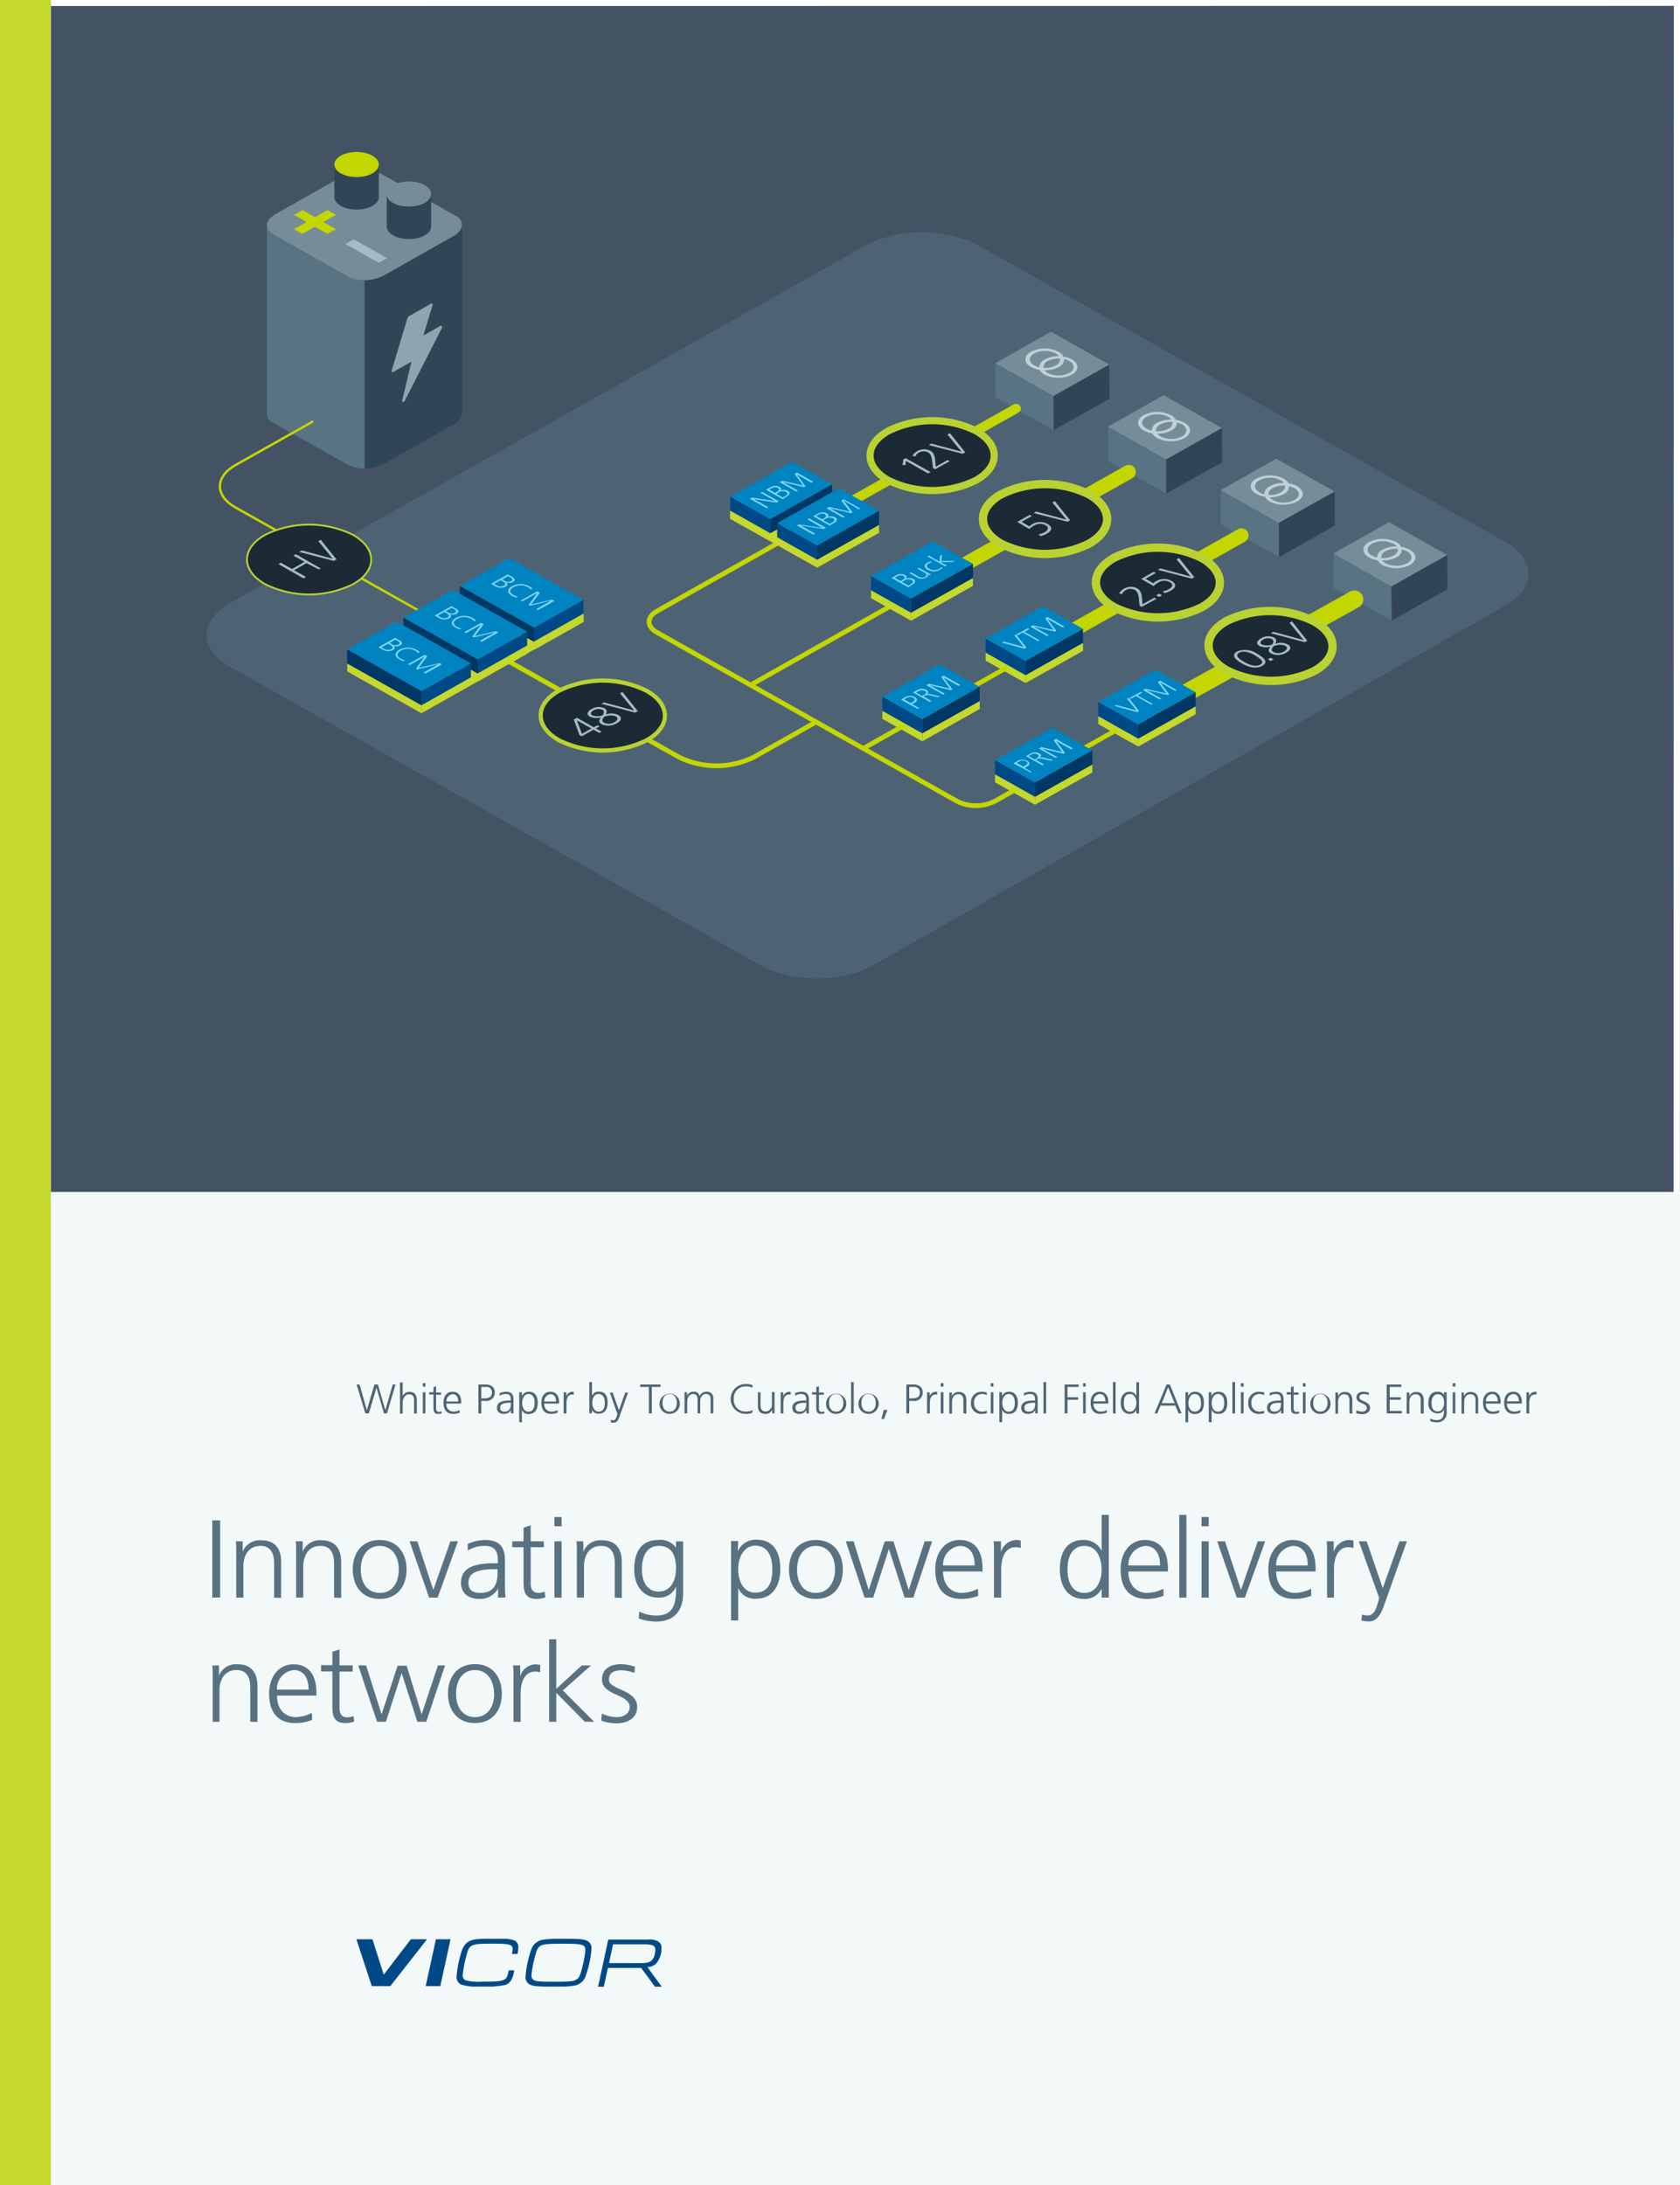<svg id="Layer_1" data-name="Layer 1" xmlns="http://www.w3.org/2000/svg" xmlns:xlink="http://www.w3.org/1999/xlink" viewBox="0 0 268.55 349.27"><defs><style>.cls-1,.cls-19,.cls-21,.cls-23,.cls-24,.cls-27,.cls-28,.cls-30,.cls-31,.cls-32,.cls-33{fill:none;}.cls-2{fill:#fff;}.cls-3{fill:#ebf3f3;opacity:0.6;isolation:isolate;}.cls-4{clip-path:url(#clip-path);}.cls-5{fill:#c4d82e;}.cls-6{fill:#004987;}.cls-7{clip-path:url(#clip-path-3);}.cls-8{fill:#435363;}.cls-9{fill:#4f6575;}.cls-10{fill:#587282;}.cls-11{clip-path:url(#clip-path-4);}.cls-12{fill:#4d6373;}.cls-13{fill:#587382;}.cls-14{fill:#768d99;}.cls-15{fill:#304657;}.cls-16{fill:#8ea4ae;}.cls-17{fill:#c4d600;}.cls-18{fill:#a6bbc3;}.cls-19,.cls-23,.cls-24,.cls-27,.cls-31{stroke:#c4d600;}.cls-19,.cls-21,.cls-23,.cls-24,.cls-27,.cls-28,.cls-30,.cls-31,.cls-32{stroke-linecap:round;}.cls-19,.cls-23,.cls-24,.cls-27,.cls-31,.cls-33{stroke-miterlimit:10;}.cls-19{stroke-width:0.38px;}.cls-20{fill:#1c2a36;}.cls-21,.cls-28,.cls-30,.cls-32{stroke:#b9d232;stroke-linejoin:round;}.cls-21{stroke-width:0.29px;}.cls-22{fill:#bed1d5;}.cls-23{stroke-width:2.28px;}.cls-24{stroke-width:2.85px;}.cls-25{fill:#0083c1;}.cls-26{fill:#003764;}.cls-27{stroke-width:0.76px;}.cls-28{stroke-width:1.33px;}.cls-29{fill:#81d5f2;}.cls-30{stroke-width:0.67px;}.cls-31{stroke-width:1.52px;}.cls-32{stroke-width:1.14px;}.cls-33{stroke:#fff;}</style><clipPath id="clip-path"><rect class="cls-1" width="268.55" height="349.27"/></clipPath><clipPath id="clip-path-3"><rect class="cls-1" x="56.97" y="309.87" width="48.83" height="7.64"/></clipPath><clipPath id="clip-path-4"><rect class="cls-1" x="20.44" y="19.58" width="234.55" height="152.52"/></clipPath></defs><title>Artboard 225</title><rect class="cls-2" x="-0.79" y="-0.37" width="269.74" height="350"/><rect class="cls-3" x="-0.85" y="-0.32" width="269.87" height="349.9"/><g class="cls-4"><g class="cls-4"><rect class="cls-5" x="-5.43" y="-5.29" width="13.56" height="359.85"/><polygon class="cls-6" points="65.67 309.95 61.34 315.61 59.54 309.95 56.97 309.95 59.43 317.44 62.39 317.44 68.26 309.95 65.67 309.95"/><polygon class="cls-6" points="69.68 309.95 68.05 317.44 70.38 317.44 72.02 309.95 69.68 309.95"/><g class="cls-7"><path class="cls-6" d="M82.22,314.92l-.07.32c-.26,1.21-.61,1.71-1.37,2a13.56,13.56,0,0,1-3.67.26,9.24,9.24,0,0,1-3.36-.3,1.3,1.3,0,0,1-.77-1.35,18,18,0,0,1,.57-3.17c.39-1.54.83-2.2,1.74-2.54.66-.24,1.33-.29,4.19-.29a7.47,7.47,0,0,1,2.66.25,1.13,1.13,0,0,1,.71,1.2,5.69,5.69,0,0,1-.12,1h-.91a2.83,2.83,0,0,0,.12-.79c0-.74-.47-.86-3.29-.86-3,0-3.47.14-3.87,1.15a19.81,19.81,0,0,0-.82,3.88.81.81,0,0,0,.48.83,8.4,8.4,0,0,0,2.68.21c3.45,0,3.83-.12,4.11-1.38l.09-.43Z"/><path class="cls-6" d="M93.78,310.16a1.32,1.32,0,0,1,.77,1.36,17.11,17.11,0,0,1-1,4.5,2.38,2.38,0,0,1-1.62,1.32,17.14,17.14,0,0,1-3.48.18c-2.45,0-3.1-.06-3.67-.3a1.3,1.3,0,0,1-.77-1.35,16.72,16.72,0,0,1,1-4.51,2.37,2.37,0,0,1,1.62-1.31,17.38,17.38,0,0,1,3.52-.18c2.4,0,3.07.06,3.62.29m-7.36.83c-.47.3-.65.67-1,2.14a15.18,15.18,0,0,0-.45,2.53.81.81,0,0,0,.48.86c.46.18.93.21,3.11.21,2.57,0,3.09-.05,3.57-.34s.64-.67,1-2.13a16.41,16.41,0,0,0,.45-2.54c0-.94-.42-1.06-3.56-1.06-2.45,0-3.15.06-3.6.33"/><path class="cls-6" d="M97.23,310h6.32a2.66,2.66,0,0,1,1.76.36,1.14,1.14,0,0,1,.43,1,3.67,3.67,0,0,1-.9,2.52,2.14,2.14,0,0,1-1.34.51c.28.42,2.29,3.14,2.29,3.14h-1.1s-1.86-2.57-2.2-3H97.18l-.66,3H95.6Zm5.16,3.76c1,0,1.45-.11,1.79-.44a1.55,1.55,0,0,0,.44-.84,3.33,3.33,0,0,0,.14-.87c0-.63-.47-.86-1.77-.86H98l-.65,3Z"/></g><rect class="cls-8" x="8.14" y="-5.29" width="265.84" height="195.8"/></g><path class="cls-9" d="M61.38,225.9l-1.2-4.11h0l-1.22,4.11h-.56L57,221.28h.48l1.16,4.1h0l1.21-4.1h.56l1.19,4.1h0l1.18-4.1h.45l-1.37,4.62Z"/><path class="cls-9" d="M66.19,225.9v-2.05c0-.75-.25-1-.82-1s-1,.64-1,1.3v1.8h-.43v-5h.43v2.16h0a1.19,1.19,0,0,1,1.09-.65c.82,0,1.17.49,1.17,1.41v2.05Z"/><path class="cls-9" d="M67.59,221.62v-.55H68v.55Zm0,4.28v-3.38H68v3.38Z"/><path class="cls-9" d="M70.6,225.89a1.7,1.7,0,0,1-.53.09c-.63,0-.78-.34-.78-1v-2.1h-.68v-.36h.68v-.81l.42-.15v1h.79v.36h-.79v2.19c0,.34.15.55.47.55a1.09,1.09,0,0,0,.39-.08Z"/><path class="cls-9" d="M73.46,225.79a2.75,2.75,0,0,1-1,.19c-1,0-1.56-.61-1.56-1.77s.57-1.77,1.46-1.77,1.37.6,1.37,1.71v.18H71.36a1.14,1.14,0,0,0,1.13,1.29,2.35,2.35,0,0,0,1-.25ZM73.25,224c0-.74-.34-1.17-.88-1.17a1.1,1.1,0,0,0-1,1.17Z"/><path class="cls-9" d="M76.47,225.9v-4.62h1.17c.91,0,1.46.46,1.46,1.31a1.33,1.33,0,0,1-1.51,1.31h-.65v2Zm.91-2.4c1,0,1.25-.4,1.25-.91a.84.84,0,0,0-.93-.92h-.76v1.83Z"/><path class="cls-9" d="M81.68,225.9v-.54h0a1.22,1.22,0,0,1-1.1.62c-1,0-1.14-.64-1.14-.95,0-.86.67-1.19,2-1.19h.21v-.18c0-.72-.36-.86-.78-.86a1.83,1.83,0,0,0-1,.28v-.41a2.87,2.87,0,0,1,1-.23c.9,0,1.21.43,1.21,1.25v1.72a4.15,4.15,0,0,0,0,.49Zm0-1.7h-.19c-1.29,0-1.55.39-1.55.81s.26.61.72.61,1-.24,1-1.17Z"/><path class="cls-9" d="M83,227.29v-4.77h.43l0,.62h0a1.19,1.19,0,0,1,1.11-.7c.89,0,1.42.59,1.42,1.77S85.41,226,84.5,226a1.08,1.08,0,0,1-1.08-.66h0v2Zm2.47-3.08c0-.82-.31-1.41-1-1.41s-1,.75-1,1.41.28,1.41,1,1.41S85.45,225.05,85.45,224.21Z"/><path class="cls-9" d="M89.1,225.79a2.8,2.8,0,0,1-1,.19c-1,0-1.56-.61-1.56-1.77s.57-1.77,1.45-1.77,1.38.6,1.38,1.71v.18H87a1.15,1.15,0,0,0,1.14,1.29,2.35,2.35,0,0,0,1-.25ZM88.89,224c0-.74-.34-1.17-.89-1.17A1.11,1.11,0,0,0,87,224Z"/><path class="cls-9" d="M90.1,225.9V223c0-.08,0-.29,0-.47h.43v.65h0a1,1,0,0,1,.89-.73,1.36,1.36,0,0,1,.3,0v.44a1,1,0,0,0-.31,0c-.65,0-.86.67-.86,1.36v1.66Z"/><path class="cls-9" d="M94.2,225.9v-5h.43v2.16h0a1.18,1.18,0,0,1,1.08-.65c1,0,1.42.66,1.42,1.77s-.5,1.77-1.42,1.77a1.12,1.12,0,0,1-1.08-.62h0v.54Zm2.48-1.69c0-.75-.27-1.41-1-1.41s-1,.75-1,1.41.33,1.41,1,1.41S96.68,225.11,96.68,224.21Z"/><path class="cls-9" d="M97.62,226.92A1,1,0,0,0,98,227c.46,0,.55-.54.7-1l-1.22-3.42h.46l1,2.82h0l1-2.82h.45l-1.39,3.9c-.24.68-.53.91-.88.91a2.31,2.31,0,0,1-.46-.05Z"/><path class="cls-9" d="M103.72,225.9v-4.23h-1.39v-.39h3.26v.39h-1.4v4.23Z"/><path class="cls-9" d="M105.44,224.21a1.62,1.62,0,1,1,1.61,1.77A1.59,1.59,0,0,1,105.44,224.21Zm2.76,0c0-.78-.4-1.41-1.15-1.41s-1.14.56-1.14,1.41.41,1.41,1.14,1.41S108.2,225,108.2,224.21Z"/><path class="cls-9" d="M113.59,225.9v-2.25c0-.51-.21-.85-.73-.85s-.93.41-.93,1.23v1.87h-.42v-2.25c0-.53-.23-.85-.73-.85s-.93.49-.93,1.21v1.89h-.43v-2.85a4.84,4.84,0,0,0,0-.53h.42v.57h0a1.07,1.07,0,0,1,1.07-.66.85.85,0,0,1,.92.72h0a1.16,1.16,0,0,1,1.1-.72,1,1,0,0,1,1.09,1.13v2.33Z"/><path class="cls-9" d="M120.28,225.78a2.49,2.49,0,0,1-1.09.2,2.39,2.39,0,0,1,0-4.78,3.16,3.16,0,0,1,1.09.17l0,.42a2.56,2.56,0,0,0-1.06-.2,1.84,1.84,0,0,0-1.92,2,1.81,1.81,0,0,0,1.92,2,2.25,2.25,0,0,0,1.06-.2Z"/><path class="cls-9" d="M123.44,225.9v-.6h0a1.11,1.11,0,0,1-1.12.68c-.83,0-1.17-.54-1.17-1.29v-2.17h.42v2.07c0,.47.14,1,.82,1a1.07,1.07,0,0,0,1-1.21v-1.89h.42v2.82c0,.14,0,.44,0,.56Z"/><path class="cls-9" d="M124.79,225.9V223a4.57,4.57,0,0,0,0-.47h.42v.65h0a1,1,0,0,1,.89-.73,1.19,1.19,0,0,1,.29,0v.44a1,1,0,0,0-.3,0c-.66,0-.87.67-.87,1.36v1.66Z"/><path class="cls-9" d="M128.9,225.9v-.54h0a1.22,1.22,0,0,1-1.1.62c-1,0-1.14-.64-1.14-.95,0-.86.67-1.19,2-1.19h.21v-.18c0-.72-.36-.86-.78-.86a1.85,1.85,0,0,0-1,.28v-.41a2.87,2.87,0,0,1,1-.23c.9,0,1.21.43,1.21,1.25v1.72a4.15,4.15,0,0,0,0,.49Zm0-1.7h-.19c-1.29,0-1.55.39-1.55.81s.26.61.72.61,1-.24,1-1.17Z"/><path class="cls-9" d="M131.79,225.89a1.57,1.57,0,0,1-.52.09c-.63,0-.79-.34-.79-1v-2.1h-.67v-.36h.67v-.81l.43-.15v1h.79v.36h-.79v2.19c0,.34.14.55.46.55a1,1,0,0,0,.39-.08Z"/><path class="cls-9" d="M132.05,224.21a1.62,1.62,0,1,1,1.61,1.77A1.59,1.59,0,0,1,132.05,224.21Zm2.76,0c0-.78-.4-1.41-1.15-1.41s-1.14.56-1.14,1.41.41,1.41,1.14,1.41S134.81,225,134.81,224.21Z"/><path class="cls-9" d="M136.05,225.9v-5h.42v5Z"/><path class="cls-9" d="M137.23,224.21a1.62,1.62,0,1,1,1.62,1.77A1.6,1.6,0,0,1,137.23,224.21Zm2.76,0c0-.78-.4-1.41-1.15-1.41s-1.14.56-1.14,1.41.41,1.41,1.15,1.41S140,225,140,224.21Z"/><path class="cls-9" d="M140.89,226.79l.39-1.45h.57l-.54,1.45Z"/><path class="cls-9" d="M144.88,225.9v-4.62h1.17c.9,0,1.45.46,1.45,1.31a1.32,1.32,0,0,1-1.5,1.31h-.66v2Zm.9-2.4c1,0,1.26-.4,1.26-.91a.84.84,0,0,0-.93-.92h-.77v1.83Z"/><path class="cls-9" d="M148.19,225.9V223c0-.08,0-.29,0-.47h.43v.65h0a1,1,0,0,1,.89-.73,1.28,1.28,0,0,1,.3,0v.44a1,1,0,0,0-.31,0c-.65,0-.86.67-.86,1.36v1.66Z"/><path class="cls-9" d="M150.38,221.62v-.55h.43v.55Zm0,4.28v-3.38h.43v3.38Z"/><path class="cls-9" d="M154,225.9v-2.06c0-.68-.26-1-.82-1-.78,0-1,.68-1,1.23v1.87h-.43v-2.8a4.73,4.73,0,0,0,0-.58h.42v.6h0a1.11,1.11,0,0,1,1.12-.68c.85,0,1.18.55,1.18,1.3v2.16Z"/><path class="cls-9" d="M157.75,225.86a2.6,2.6,0,0,1-.88.12,1.62,1.62,0,0,1-1.66-1.77,1.66,1.66,0,0,1,1.71-1.77,2.76,2.76,0,0,1,.83.13l0,.4a2,2,0,0,0-.75-.17,1.27,1.27,0,0,0-1.29,1.41,1.29,1.29,0,0,0,1.25,1.41,2.35,2.35,0,0,0,.78-.15Z"/><path class="cls-9" d="M158.38,221.62v-.55h.42v.55Zm0,4.28v-3.38h.42v3.38Z"/><path class="cls-9" d="M159.75,227.29v-4.77h.42l0,.62h0a1.17,1.17,0,0,1,1.1-.7c.9,0,1.43.59,1.43,1.77s-.51,1.77-1.43,1.77a1.07,1.07,0,0,1-1.07-.66h0v2Zm2.47-3.08c0-.82-.31-1.41-1-1.41s-1,.75-1,1.41.29,1.41,1,1.41S162.22,225.05,162.22,224.21Z"/><path class="cls-9" d="M165.48,225.9v-.54h0a1.22,1.22,0,0,1-1.1.62c-1,0-1.14-.64-1.14-.95,0-.86.67-1.19,2-1.19h.21v-.18c0-.72-.36-.86-.78-.86a1.85,1.85,0,0,0-1,.28v-.41a2.87,2.87,0,0,1,1-.23c.9,0,1.21.43,1.21,1.25v1.72a4.15,4.15,0,0,0,0,.49Zm0-1.7h-.19c-1.29,0-1.55.39-1.55.81s.26.61.72.61,1-.24,1-1.17Z"/><path class="cls-9" d="M166.8,225.9v-5h.43v5Z"/><path class="cls-9" d="M170.18,225.9v-4.62h2.25v.39h-1.79v1.65h1.7v.4h-1.7v2.18Z"/><path class="cls-9" d="M173.13,221.62v-.55h.42v.55Zm0,4.28v-3.38h.42v3.38Z"/><path class="cls-9" d="M176.9,225.79a2.8,2.8,0,0,1-1,.19c-1,0-1.56-.61-1.56-1.77s.57-1.77,1.45-1.77,1.38.6,1.38,1.71v.18h-2.37a1.15,1.15,0,0,0,1.14,1.29,2.35,2.35,0,0,0,1-.25Zm-.21-1.82c0-.74-.34-1.17-.89-1.17a1.11,1.11,0,0,0-1,1.17Z"/><path class="cls-9" d="M177.91,225.9v-5h.42v5Z"/><path class="cls-9" d="M181.65,225.9v-.54h0a1.12,1.12,0,0,1-1.08.62c-.92,0-1.42-.72-1.42-1.77s.5-1.77,1.41-1.77a1.18,1.18,0,0,1,1.09.65h0v-2.16h.43v5Zm0-1.69c0-.63-.27-1.41-1-1.41s-1,.51-1,1.41.29,1.41,1,1.41S181.65,224.87,181.65,224.21Z"/><path class="cls-9" d="M188.4,225.9l-.51-1.24h-2.38L185,225.9h-.45l1.93-4.62H187l1.88,4.62Zm-1.68-4.19-1,2.55h2.05Z"/><path class="cls-9" d="M189.5,227.29v-4.77h.42l0,.62h0a1.17,1.17,0,0,1,1.1-.7c.9,0,1.43.59,1.43,1.77S191.93,226,191,226a1.07,1.07,0,0,1-1.07-.66h0v2Zm2.47-3.08c0-.82-.31-1.41-1-1.41s-1,.75-1,1.41.29,1.41,1,1.41S192,225.05,192,224.21Z"/><path class="cls-9" d="M193.22,227.29v-4.77h.43l0,.62h0a1.19,1.19,0,0,1,1.11-.7c.89,0,1.42.59,1.42,1.77s-.51,1.77-1.42,1.77a1.08,1.08,0,0,1-1.08-.66h0v2Zm2.47-3.08c0-.82-.31-1.41-1-1.41s-1,.75-1,1.41.28,1.41,1,1.41S195.69,225.05,195.69,224.21Z"/><path class="cls-9" d="M197,225.9v-5h.43v5Z"/><path class="cls-9" d="M198.36,221.62v-.55h.43v.55Zm0,4.28v-3.38h.43v3.38Z"/><path class="cls-9" d="M202.08,225.86a2.6,2.6,0,0,1-.88.12,1.62,1.62,0,0,1-1.66-1.77,1.66,1.66,0,0,1,1.71-1.77,2.76,2.76,0,0,1,.83.13l0,.4a2,2,0,0,0-.75-.17,1.27,1.27,0,0,0-1.29,1.41,1.29,1.29,0,0,0,1.25,1.41,2.35,2.35,0,0,0,.78-.15Z"/><path class="cls-9" d="M204.78,225.9v-.54h0a1.24,1.24,0,0,1-1.1.62c-1,0-1.14-.64-1.14-.95,0-.86.67-1.19,2-1.19h.21v-.18c0-.72-.37-.86-.79-.86a1.82,1.82,0,0,0-1,.28v-.41a2.86,2.86,0,0,1,1-.23c.9,0,1.22.43,1.22,1.25v1.72a4.15,4.15,0,0,0,0,.49Zm0-1.7h-.2c-1.28,0-1.54.39-1.54.81s.26.61.72.61,1-.24,1-1.17Z"/><path class="cls-9" d="M207.67,225.89a1.57,1.57,0,0,1-.52.09c-.63,0-.79-.34-.79-1v-2.1h-.68v-.36h.68v-.81l.43-.15v1h.78v.36h-.78v2.19c0,.34.14.55.46.55a1,1,0,0,0,.39-.08Z"/><path class="cls-9" d="M208.27,221.62v-.55h.42v.55Zm0,4.28v-3.38h.42v3.38Z"/><path class="cls-9" d="M209.46,224.21a1.62,1.62,0,1,1,1.61,1.77A1.59,1.59,0,0,1,209.46,224.21Zm2.75,0c0-.78-.4-1.41-1.15-1.41s-1.14.56-1.14,1.41.42,1.41,1.15,1.41S212.21,225,212.21,224.21Z"/><path class="cls-9" d="M215.71,225.9v-2.06c0-.68-.27-1-.82-1-.78,0-1,.68-1,1.23v1.87h-.42v-2.8c0-.22,0-.43,0-.58h.41v.6h0a1.1,1.1,0,0,1,1.11-.68c.85,0,1.18.55,1.18,1.3v2.16Z"/><path class="cls-9" d="M216.83,225.41a2.12,2.12,0,0,0,.89.21c.46,0,.77-.24.77-.6s-.36-.56-.82-.76c-.67-.29-.84-.57-.84-.9,0-.65.54-.92,1.13-.92a2.72,2.72,0,0,1,.85.15l0,.37a2,2,0,0,0-.77-.16c-.52,0-.74.19-.74.56,0,.19.12.34.76.61.81.34.94.71.94,1.05,0,.68-.63,1-1.21,1a2.65,2.65,0,0,1-1-.16Z"/><path class="cls-9" d="M221.66,225.9v-4.62H224v.39h-1.85v1.65h1.75v.4h-1.75v1.78h1.93v.4Z"/><path class="cls-9" d="M227.11,225.9v-2.06c0-.68-.26-1-.82-1-.78,0-1,.68-1,1.23v1.87h-.43v-2.8a4.73,4.73,0,0,0,0-.58h.42v.6h0a1.11,1.11,0,0,1,1.12-.68c.85,0,1.18.55,1.18,1.3v2.16Z"/><path class="cls-9" d="M230.84,225.24h0a1.08,1.08,0,0,1-1.05.66,1.49,1.49,0,0,1-1.46-1.69c0-1.14.5-1.77,1.42-1.77a1.15,1.15,0,0,1,1.08.47h0v-.39h.42v3.11a1.5,1.5,0,0,1-1.62,1.7,3.61,3.61,0,0,1-1-.18l0-.42a2.38,2.38,0,0,0,1,.24c1,0,1.19-.59,1.19-1.63Zm0-1c0-.94-.34-1.4-1-1.4s-1,.57-1,1.41.3,1.33,1,1.33S230.84,224.85,230.84,224.2Z"/><path class="cls-9" d="M232.21,221.62v-.55h.42v.55Zm0,4.28v-3.38h.42v3.38Z"/><path class="cls-9" d="M235.87,225.9v-2.06c0-.68-.27-1-.82-1-.78,0-1,.68-1,1.23v1.87h-.42v-2.8c0-.22,0-.43,0-.58H234v.6h0a1.1,1.1,0,0,1,1.11-.68c.85,0,1.18.55,1.18,1.3v2.16Z"/><path class="cls-9" d="M239.62,225.79a2.75,2.75,0,0,1-1,.19c-1,0-1.56-.61-1.56-1.77s.58-1.77,1.46-1.77,1.37.6,1.37,1.71v.18h-2.36a1.14,1.14,0,0,0,1.14,1.29,2.34,2.34,0,0,0,1-.25Zm-.21-1.82c0-.74-.33-1.17-.88-1.17a1.1,1.1,0,0,0-1,1.17Z"/><path class="cls-9" d="M243,225.79a2.8,2.8,0,0,1-1,.19c-1,0-1.56-.61-1.56-1.77s.57-1.77,1.45-1.77,1.38.6,1.38,1.71v.18h-2.37a1.15,1.15,0,0,0,1.14,1.29,2.35,2.35,0,0,0,1-.25Zm-.21-1.82c0-.74-.34-1.17-.89-1.17a1.11,1.11,0,0,0-1,1.17Z"/><path class="cls-9" d="M244,225.9V223c0-.08,0-.29,0-.47h.43v.65h0a1,1,0,0,1,.89-.73,1.36,1.36,0,0,1,.3,0v.44a1,1,0,0,0-.31,0c-.65,0-.86.67-.86,1.36v1.66Z"/><path class="cls-10" d="M33.94,255.34V243h1.25v12.32Z"/><path class="cls-10" d="M43.82,255.34v-5.49c0-1.8-.71-2.77-2.19-2.77-2.08,0-2.73,1.8-2.73,3.26v5H37.76v-7.47c0-.58,0-1.14-.07-1.53h1.1V248h0a2.94,2.94,0,0,1,3-1.82c2.26,0,3.15,1.46,3.15,3.46v5.75Z"/><path class="cls-10" d="M53.4,255.34v-5.49c0-1.8-.7-2.77-2.19-2.77-2.07,0-2.73,1.8-2.73,3.26v5H47.34v-7.47c0-.58,0-1.14-.07-1.53h1.11V248h0a2.94,2.94,0,0,1,3-1.82c2.27,0,3.15,1.46,3.15,3.46v5.75Z"/><path class="cls-10" d="M56.39,250.84c0-2.65,1.48-4.71,4.3-4.71s4.3,2.1,4.3,4.71-1.41,4.71-4.3,4.71S56.39,253.41,56.39,250.84Zm7.36,0c0-2.08-1.07-3.76-3.08-3.76-1.82,0-3,1.5-3,3.76s1.11,3.75,3.06,3.75S63.75,253,63.75,250.84Z"/><path class="cls-10" d="M68.59,255.34l-3.12-9h1.24l2.55,7.78h0L72,246.34h1.2l-3.24,9Z"/><path class="cls-10" d="M79.62,255.34v-1.45h0a3.27,3.27,0,0,1-2.93,1.66c-2.6,0-3-1.71-3-2.54,0-2.28,1.79-3.16,5.33-3.16h.57v-.48c0-1.92-1-2.29-2.1-2.29a4.94,4.94,0,0,0-2.71.74v-1.07a7.26,7.26,0,0,1,2.71-.62c2.4,0,3.23,1.14,3.23,3.33V254a9.88,9.88,0,0,0,.1,1.31Zm-.1-4.54H79c-3.43,0-4.12,1-4.12,2.17s.69,1.62,1.92,1.62c1.42,0,2.73-.63,2.73-3.12Z"/><path class="cls-10" d="M87.18,255.3a4.11,4.11,0,0,1-1.39.25c-1.68,0-2.1-.9-2.1-2.67v-5.59h-1.8v-.95h1.8v-2.17l1.14-.39v2.56h2.1v.95h-2.1v5.82c0,.92.38,1.48,1.23,1.48a2.73,2.73,0,0,0,1-.21Z"/><path class="cls-10" d="M88.63,243.94v-1.48h1.14v1.48Zm0,11.4v-9h1.14v9Z"/><path class="cls-10" d="M98.27,255.34v-5.49c0-1.8-.71-2.77-2.19-2.77-2.08,0-2.73,1.8-2.73,3.26v5H92.21v-7.47c0-.58,0-1.14-.07-1.53h1.1V248h0a2.94,2.94,0,0,1,3-1.82c2.26,0,3.15,1.46,3.15,3.46v5.75Z"/><path class="cls-10" d="M108.07,253.57h0a2.85,2.85,0,0,1-2.8,1.77c-2.82,0-3.89-2.33-3.89-4.5,0-3,1.32-4.71,3.8-4.71a3.07,3.07,0,0,1,2.88,1.23h0v-1h1.14v8.29c0,2.8-1.46,4.52-4.32,4.52a9.34,9.34,0,0,1-2.78-.48l.09-1.11a6.38,6.38,0,0,0,2.71.63c2.57,0,3.18-1.57,3.18-4.34Zm0-2.75c0-2.52-.88-3.74-2.75-3.74s-2.71,1.52-2.71,3.76c0,1.87.8,3.54,2.66,3.54C107.27,254.38,108.05,252.53,108.05,250.82Z"/><path class="cls-10" d="M116.86,259v-12.7H118l-.07,1.64h0a3.15,3.15,0,0,1,3-1.85c2.39,0,3.8,1.55,3.8,4.71,0,2.78-1.36,4.71-3.8,4.71A2.85,2.85,0,0,1,118,253.8h0V259Zm6.6-8.2c0-2.19-.83-3.76-2.73-3.76s-2.73,2-2.73,3.76.76,3.75,2.73,3.75S123.46,253.08,123.46,250.84Z"/><path class="cls-10" d="M126.12,250.84c0-2.65,1.48-4.71,4.3-4.71s4.31,2.1,4.31,4.71-1.41,4.71-4.31,4.71S126.12,253.41,126.12,250.84Zm7.36,0c0-2.08-1.07-3.76-3.07-3.76-1.83,0-3,1.5-3,3.76s1.1,3.75,3,3.75S133.48,253,133.48,250.84Z"/><path class="cls-10" d="M144.6,255.34l-2.51-7.78h0l-2.51,7.78h-1.38l-3-9h1.25l2.42,7.78h0l2.57-7.78h1.38l2.44,7.78h0l2.55-7.78H149l-3,9Z"/><path class="cls-10" d="M156.37,255.05a7.5,7.5,0,0,1-2.69.5c-2.7,0-4.18-1.63-4.18-4.71,0-2.72,1.54-4.71,3.89-4.71s3.67,1.6,3.67,4.55v.48h-6.31c0,2.15,1.25,3.43,3,3.43a6,6,0,0,0,2.58-.67Zm-.56-4.85c0-2-.9-3.12-2.37-3.12a3,3,0,0,0-2.69,3.12Z"/><path class="cls-10" d="M158.89,255.34v-7.75c0-.23,0-.77-.07-1.25H160v1.73h0a2.68,2.68,0,0,1,2.37-1.94,3.54,3.54,0,0,1,.79.1v1.17a3,3,0,0,0-.81-.11c-1.75,0-2.31,1.8-2.31,3.62v4.43Z"/><path class="cls-10" d="M176.1,255.34v-1.43h0a3,3,0,0,1-2.88,1.64c-2.44,0-3.8-1.93-3.8-4.71,0-3.05,1.34-4.71,3.78-4.71a3.12,3.12,0,0,1,2.9,1.73h0v-5.75h1.14v13.23Zm0-4.5c0-1.68-.72-3.76-2.75-3.76-1.71,0-2.71,1.36-2.71,3.76,0,2.1.78,3.75,2.73,3.75S176.1,252.6,176.1,250.84Z"/><path class="cls-10" d="M186,255.05a7.56,7.56,0,0,1-2.7.5c-2.69,0-4.17-1.63-4.17-4.71,0-2.72,1.53-4.71,3.88-4.71s3.68,1.6,3.68,4.55v.48h-6.32c0,2.15,1.25,3.43,3,3.43a6,6,0,0,0,2.59-.67Zm-.56-4.85c0-2-.91-3.12-2.37-3.12a3,3,0,0,0-2.7,3.12Z"/><path class="cls-10" d="M188.51,255.34V242.11h1.14v13.23Z"/><path class="cls-10" d="M192.07,243.94v-1.48h1.14v1.48Zm0,11.4v-9h1.14v9Z"/><path class="cls-10" d="M197.7,255.34l-3.13-9h1.25l2.55,7.78h0l2.68-7.78h1.19l-3.24,9Z"/><path class="cls-10" d="M209.61,255.05a7.5,7.5,0,0,1-2.69.5c-2.7,0-4.18-1.63-4.18-4.71,0-2.72,1.54-4.71,3.89-4.71s3.67,1.6,3.67,4.55v.48H204c0,2.15,1.25,3.43,3,3.43a6,6,0,0,0,2.58-.67Zm-.56-4.85c0-2-.9-3.12-2.37-3.12A3,3,0,0,0,204,250.2Z"/><path class="cls-10" d="M212.13,255.34v-7.75c0-.23,0-.77-.07-1.25h1.13v1.73h0a2.69,2.69,0,0,1,2.37-1.94,3.54,3.54,0,0,1,.79.1v1.17a3,3,0,0,0-.81-.11c-1.75,0-2.31,1.8-2.31,3.62v4.43Z"/><path class="cls-10" d="M217.73,258.05a2.44,2.44,0,0,0,.89.14c1.21,0,1.45-1.44,1.86-2.75l-3.27-9.1h1.25l2.58,7.5h0l2.66-7.5h1.19l-3.7,10.39c-.66,1.82-1.42,2.42-2.37,2.42a5.49,5.49,0,0,1-1.21-.15Z"/><path class="cls-10" d="M40,275.18v-5.49c0-1.8-.71-2.77-2.19-2.77-2.08,0-2.73,1.8-2.73,3.27v5H34v-7.46c0-.58,0-1.15-.07-1.54H35v1.61h0A2.94,2.94,0,0,1,38,266c2.26,0,3.15,1.47,3.15,3.46v5.75Z"/><path class="cls-10" d="M49.89,274.9a7.73,7.73,0,0,1-2.69.49c-2.69,0-4.18-1.62-4.18-4.71C43,268,44.56,266,46.91,266s3.67,1.61,3.67,4.55V271H44.27c0,2.15,1.25,3.44,3,3.44a6.17,6.17,0,0,0,2.58-.67Zm-.56-4.85c0-2-.9-3.13-2.37-3.13a3,3,0,0,0-2.69,3.13Z"/><path class="cls-10" d="M56.62,275.14a4.11,4.11,0,0,1-1.39.25c-1.68,0-2.1-.9-2.1-2.66v-5.59H51.32v-1h1.81V264l1.14-.38v2.55h2.1v1h-2.1V273c0,.91.38,1.48,1.23,1.48a2.73,2.73,0,0,0,1-.21Z"/><path class="cls-10" d="M66.71,275.18,64.2,267.4h0l-2.51,7.78H60.27l-3-9h1.25L61,274h0l2.56-7.78H65L67.4,274h0L70,266.18h1.14l-3,9Z"/><path class="cls-10" d="M71.61,270.68c0-2.64,1.49-4.71,4.31-4.71s4.3,2.1,4.3,4.71-1.41,4.71-4.3,4.71S71.61,273.26,71.61,270.68Zm7.36,0c0-2.08-1.06-3.76-3.07-3.76-1.83,0-3,1.5-3,3.76s1.1,3.76,3.06,3.76S79,272.8,79,270.68Z"/><path class="cls-10" d="M82.08,275.18v-7.74a11.28,11.28,0,0,0-.07-1.26h1.14v1.73h0A2.68,2.68,0,0,1,85.56,266a3.58,3.58,0,0,1,.79.11v1.16a3,3,0,0,0-.81-.1c-1.76,0-2.32,1.8-2.32,3.61v4.43Z"/><path class="cls-10" d="M93.48,275.18l-4.56-4.62v4.62H87.78V262h1.14v7.92L93,266.18h1.47l-4.5,4,5,5Z"/><path class="cls-10" d="M96.21,273.87a5.54,5.54,0,0,0,2.39.57c1.21,0,2.06-.65,2.06-1.61s-1-1.48-2.19-2c-1.79-.77-2.24-1.51-2.24-2.4,0-1.74,1.43-2.45,3-2.45a7.34,7.34,0,0,1,2.28.41l-.11,1a5.64,5.64,0,0,0-2.06-.43c-1.38,0-2,.52-2,1.5,0,.52.32.9,2,1.63,2.17.9,2.51,1.88,2.51,2.78,0,1.82-1.68,2.56-3.23,2.56A7.08,7.08,0,0,1,96.1,275Z"/><rect class="cls-8" x="20.44" y="19.58" width="234.55" height="152.52"/><g class="cls-11"><path class="cls-12" d="M139.59,154.27c-4.94,2.81-13,2.83-18,0L36.73,106.56c-4.95-2.79-4.95-7.35,0-10.14L138.39,39.23c5-2.79,13.06-2.79,18,0l84.21,47.38c4.95,2.79,5,7.37,0,10.18Z"/><path class="cls-13" d="M55.66,44.19l-12-6.75a1.62,1.62,0,0,1-1-1.46h0V66.09h0a1.62,1.62,0,0,0,1,1.48l12,6.75a5.41,5.41,0,0,0,2.63.56V44.75a5.41,5.41,0,0,1-2.63-.56"/><path class="cls-14" d="M55.66,44.2l-12-6.74c-1.47-.83-1.29-2.3.42-3.26l11-6.22a6.59,6.59,0,0,1,5.78-.23l12,6.75c1.47.83,1.29,2.29-.42,3.25L61.44,44a6.59,6.59,0,0,1-5.78.23"/><path class="cls-15" d="M73.89,36a2.39,2.39,0,0,1-1.41,1.78L61.44,44a6.81,6.81,0,0,1-3.15.8V74.88a6.81,6.81,0,0,0,3.15-.8l11-6.21a2.39,2.39,0,0,0,1.41-1.78h0V36Z"/><path class="cls-16" d="M70.42,52.07l-2.74,1.55,1.46-4.84c.07-.22-.06-.35-.23-.25l-3.54,2a.54.54,0,0,0-.24.31L62.62,59.2c-.07.22.05.35.23.25l2.92-1.64L64.29,64c-.08.34.26.35.44,0l5.89-11.54c.13-.26,0-.47-.2-.35"/><path class="cls-15" d="M65.37,33c-2,0-3.55-.89-3.55-2v5.21c0,1.11,1.59,2,3.55,2s3.55-.89,3.55-2V31c0,1.11-1.59,2-3.55,2"/><path class="cls-14" d="M65.37,33c-2,0-3.55-.89-3.55-2s1.59-2,3.55-2,3.55.9,3.55,2-1.59,2-3.55,2"/><path class="cls-15" d="M57,28.29c-2,0-3.55-.9-3.55-2V31.5c0,1.1,1.59,2,3.55,2s3.56-.9,3.56-2V26.29c0,1.1-1.6,2-3.56,2"/><path class="cls-17" d="M57,28.29c-2,0-3.55-.9-3.55-2s1.59-2,3.55-2,3.56.9,3.56,2-1.6,2-3.56,2"/></g><path class="cls-17" d="M47,36.63l2-1.15-2-1.14,1.35-.76,2,1.15,2-1.15,1.34.76-2,1.14,2,1.15-1.35.75-2-1.14-2,1.14Z"/><path class="cls-18" d="M55.2,39l1.35-.75,5.33,3L60.54,42Z"/><g class="cls-11"><path class="cls-19" d="M49.94,67.41,37.63,74.34c-3.3,1.86-3.3,4.9,0,6.76l43.61,24.54"/><path class="cls-20" d="M56.41,85.48c3.89,2.19,3.91,5.73,0,7.9a15.86,15.86,0,0,1-14,0c-3.89-2.19-3.91-5.73,0-7.91a15.86,15.86,0,0,1,14,0"/><path class="cls-21" d="M56.41,85.48c3.89,2.19,3.91,5.73,0,7.9a15.86,15.86,0,0,1-14,0c-3.89-2.19-3.91-5.73,0-7.91A15.86,15.86,0,0,1,56.41,85.48Z"/></g><path class="cls-18" d="M50.92,91,49,90l-2,1.14,1.91,1.07-.4.23-4-2.28.39-.22,1.79,1,2-1.14-1.79-1,.39-.22,4,2.28Z"/><path class="cls-18" d="M53.36,89.65l-5.54-1.44.42-.24,4.94,1.33-2.3-2.81.39-.22,2.52,3.14Z"/><g class="cls-11"><polygon class="cls-13" points="195.15 83.79 204.45 89.04 204.42 83.58 195.13 78.33 195.15 83.79"/><polygon class="cls-14" points="204.01 73.31 195.13 78.33 204.42 83.58 213.34 78.56 204.01 73.31"/><polygon class="cls-15" points="213.37 84.03 204.45 89.04 204.42 83.58 213.34 78.56 213.37 84.03"/><polygon class="cls-13" points="213.16 93.93 222.46 99.18 222.43 93.73 213.14 88.47 213.16 93.93"/><polygon class="cls-14" points="222.03 83.45 213.14 88.47 222.43 93.73 231.35 88.71 222.03 83.45"/><polygon class="cls-15" points="231.38 94.17 222.46 99.18 222.43 93.73 231.35 88.71 231.38 94.17"/><path class="cls-22" d="M205.18,76.49a4.93,4.93,0,0,0-4.35,0c-1.2.67-1.19,1.77,0,2.45a4,4,0,0,0,1.37.44,1.88,1.88,0,0,0,.8.78,4.93,4.93,0,0,0,4.35,0c1.2-.67,1.19-1.77,0-2.45a3.87,3.87,0,0,0-1.37-.44,1.85,1.85,0,0,0-.79-.78m-3.87,2.18c-.95-.53-.95-1.39,0-1.92a3.82,3.82,0,0,1,3.41,0,1.59,1.59,0,0,1,.53.44,4.58,4.58,0,0,0-2.25.51A1.45,1.45,0,0,0,202.1,79a2.49,2.49,0,0,1-.79-.3m4.1-1.09c.07.4-.16.8-.69,1.1a3.64,3.64,0,0,1-1.94.39c-.08-.4.15-.8.68-1.1a3.66,3.66,0,0,1,1.95-.39m1.47.4c.94.53,1,1.39,0,1.92a3.84,3.84,0,0,1-3.42,0,1.7,1.7,0,0,1-.53-.44,4.56,4.56,0,0,0,2.25-.51,1.41,1.41,0,0,0,.89-1.26,2.65,2.65,0,0,1,.8.3"/><path class="cls-22" d="M223.19,86.64a4.89,4.89,0,0,0-4.35,0c-1.2.67-1.19,1.77,0,2.45a4.25,4.25,0,0,0,1.37.45,1.86,1.86,0,0,0,.8.77,4.93,4.93,0,0,0,4.35,0c1.2-.68,1.19-1.77,0-2.45a4,4,0,0,0-1.38-.45,1.83,1.83,0,0,0-.79-.77m-3.87,2.18c-.95-.54-.95-1.4,0-1.93a3.86,3.86,0,0,1,3.41,0,1.5,1.5,0,0,1,.53.45,4.41,4.41,0,0,0-2.24.5,1.43,1.43,0,0,0-.89,1.26,2.81,2.81,0,0,1-.8-.29m4.1-1.09c.07.39-.16.79-.69,1.09a3.64,3.64,0,0,1-1.94.39,1.09,1.09,0,0,1,.68-1.1,3.68,3.68,0,0,1,1.95-.38m1.47.39c.94.53,1,1.39,0,1.92a3.88,3.88,0,0,1-3.42,0,1.87,1.87,0,0,1-.53-.45,4.66,4.66,0,0,0,2.25-.5,1.44,1.44,0,0,0,.89-1.27,3.31,3.31,0,0,1,.8.3"/><line class="cls-23" x1="169.12" y1="102.09" x2="198.44" y2="85.58"/><line class="cls-24" x1="187.09" y1="112.16" x2="216.5" y2="95.8"/><polygon class="cls-25" points="157.55 102.06 163.94 105.66 173.12 100.5 166.71 96.89 157.55 102.06"/><polygon class="cls-26" points="173.12 103.34 173.12 100.5 163.94 105.66 163.94 108.5 173.12 103.34"/><polygon class="cls-6" points="157.55 104.91 157.55 102.06 163.94 105.66 163.94 108.5 157.55 104.91"/><polygon class="cls-5" points="173.12 104.02 173.12 102.75 163.94 107.92 163.94 109.18 173.12 104.02"/><polygon class="cls-5" points="157.55 105.59 157.55 104.31 163.94 107.92 163.94 109.18 157.55 105.59"/><polygon class="cls-25" points="175.56 112.2 181.95 115.8 191.13 110.64 184.72 107.04 175.56 112.2"/><polygon class="cls-26" points="191.13 113.48 191.13 110.64 181.95 115.8 181.95 118.65 191.13 113.48"/><polygon class="cls-6" points="175.56 115.05 175.56 112.2 181.95 115.8 181.95 118.65 175.56 115.05"/><polygon class="cls-5" points="191.13 114.16 191.13 112.9 181.95 118.06 181.95 119.32 191.13 114.16"/><polygon class="cls-5" points="175.56 115.73 175.56 114.46 181.95 118.06 181.95 119.32 175.56 115.73"/><line class="cls-27" x1="150.78" y1="112.42" x2="160.66" y2="106.86"/><line class="cls-27" x1="168.4" y1="122.35" x2="178.28" y2="116.78"/><polygon class="cls-25" points="141.04 111.36 147.43 114.96 156.61 109.8 150.2 106.19 141.04 111.36"/><polygon class="cls-26" points="156.61 112.64 156.61 109.8 147.43 114.96 147.43 117.8 156.61 112.64"/><polygon class="cls-6" points="141.04 114.21 141.04 111.36 147.43 114.96 147.43 117.8 141.04 114.21"/><polygon class="cls-5" points="156.61 113.31 156.61 112.05 147.43 117.21 147.43 118.48 156.61 113.31"/><polygon class="cls-5" points="141.04 114.89 141.04 113.61 147.43 117.21 147.43 118.48 141.04 114.89"/><polygon class="cls-25" points="159.05 121.5 165.44 125.1 174.62 119.94 168.21 116.33 159.05 121.5"/><polygon class="cls-26" points="174.62 122.78 174.62 119.94 165.44 125.1 165.44 127.95 174.62 122.78"/><polygon class="cls-6" points="159.05 124.35 159.05 121.5 165.44 125.1 165.44 127.95 159.05 124.35"/><polygon class="cls-5" points="174.62 123.46 174.62 122.19 165.44 127.36 165.44 128.62 174.62 123.46"/><polygon class="cls-5" points="159.05 125.03 159.05 123.75 165.44 127.36 165.44 128.62 159.05 125.03"/><line class="cls-27" x1="138" y1="119.62" x2="144.15" y2="116.16"/><line class="cls-27" x1="119.99" y1="109.48" x2="142.33" y2="96.89"/><path class="cls-27" d="M162.16,126.3,159,128.07a6.8,6.8,0,0,1-6,0l-48-27c-1.65-.93-1.65-2.45,0-3.38l19.2-10.81"/><path class="cls-20" d="M192.06,89.15c3.89,2.19,3.91,5.73.05,7.9a15.86,15.86,0,0,1-14,0c-3.89-2.19-3.91-5.73,0-7.91a15.89,15.89,0,0,1,14,0"/><path class="cls-28" d="M192.06,89.15c3.89,2.19,3.91,5.73.05,7.9a15.86,15.86,0,0,1-14,0c-3.89-2.19-3.91-5.73,0-7.91A15.89,15.89,0,0,1,192.06,89.15Z"/></g><path class="cls-18" d="M182.5,97l-.34-.19-.11-1.14c-.07-.75-.28-1.16-.65-1.37a1.5,1.5,0,0,0-1.41,0,1.44,1.44,0,0,0-.66.68l-.42-.16a2.14,2.14,0,0,1,.73-.71,2.19,2.19,0,0,1,2.17-.06c.36.2.66.6.74,1.53l.09,1,1.88-1.06.34.19Z"/><path class="cls-18" d="M185.3,95.41l-.48-.27.46-.25.47.26Z"/><path class="cls-18" d="M185.87,94.52a3.41,3.41,0,0,0,1-.36c.52-.29.76-.75.15-1.09a1.77,1.77,0,0,0-1.89.05,3.2,3.2,0,0,0-.72.55l-2-1.14,2-1.14.34.2-1.63.91,1.24.73a1.8,1.8,0,0,1,.51-.38,2.47,2.47,0,0,1,2.4,0c.88.51.7,1.09-.12,1.55a3.58,3.58,0,0,1-1,.39Z"/><path class="cls-18" d="M190.5,92.48l-5.42-1.4.41-.23,4.83,1.29-2.25-2.74.39-.22,2.46,3.07Z"/><g class="cls-11"><path class="cls-20" d="M210.1,99.33c3.88,2.21,3.88,5.75,0,7.91a15.86,15.86,0,0,1-14-.1c-3.88-2.21-3.88-5.75,0-7.9a15.86,15.86,0,0,1,14,.09"/><path class="cls-28" d="M210.1,99.33c3.88,2.21,3.88,5.75,0,7.91a15.86,15.86,0,0,1-14-.1c-3.88-2.21-3.88-5.75,0-7.9A15.86,15.86,0,0,1,210.1,99.33Z"/></g><path class="cls-18" d="M198.47,106c-1.29-.74-1.57-1.4-.72-1.87a3.41,3.41,0,0,1,3.31.43c1.32.75,1.57,1.38.71,1.86S199.8,106.78,198.47,106Zm2.2-1.23c-1.14-.64-2-.78-2.58-.44s-.38.79.77,1.45,2,.77,2.58.45S201.85,105.48,200.67,104.8Z"/><path class="cls-18" d="M203.13,105.65l-.47-.27.45-.25.48.27Z"/><path class="cls-18" d="M205.84,103c.74.42.42.95-.26,1.33a2.58,2.58,0,0,1-2.36.13c-.5-.29-.56-.6-.13-1.1a2.61,2.61,0,0,1-1.8-.14c-.67-.38-.21-.92.27-1.19a2.23,2.23,0,0,1,2.1-.13c.38.22.45.56.2,1A2.41,2.41,0,0,1,205.84,103Zm-2.54-.86a1.56,1.56,0,0,0-1.41.09c-.37.21-.61.54-.17.79a2.47,2.47,0,0,0,1.63,0C203.63,102.61,203.61,102.32,203.3,102.15Zm.34,1.08-.16.2c-.25.33-.26.6.12.82a1.86,1.86,0,0,0,1.64-.11c.51-.28.68-.64.18-.93a2.44,2.44,0,0,0-1.58,0Z"/><path class="cls-18" d="M208.55,102.64l-5.41-1.43.41-.23,4.83,1.32-2.24-2.76.39-.22,2.44,3.09Z"/><path class="cls-29" d="M163.78,103.69l-3.67-1,.28-.16,3.27.87-1.51-1.85.26-.15,1.65,2.08Z"/><path class="cls-29" d="M165.93,102.47l-2.44-1.37-.79.44-.23-.13,1.84-1,.24.13-.79.45,2.44,1.37Z"/><path class="cls-29" d="M169.84,100.28l-2.41-1.36h0l1.43,1.91-.22.12-3.41-.79h0l2.41,1.35-.27.15-2.67-1.5.41-.23,3.33.77-1.37-1.87.38-.22,2.67,1.51Z"/><path class="cls-29" d="M181.79,113.83l-3.66-1,.28-.15,3.27.87-1.52-1.86.26-.15,1.66,2.08Z"/><path class="cls-29" d="M184,112.62l-2.45-1.38-.79.44-.23-.12,1.85-1,.23.13-.79.44,2.44,1.38Z"/><path class="cls-29" d="M187.85,110.42l-2.41-1.36h0l1.44,1.9-.23.13-3.41-.79h0l2.41,1.36-.26.15-2.68-1.51.41-.23,3.33.78L185.06,109l.38-.21,2.67,1.5Z"/><g class="cls-11"><path class="cls-27" d="M75.31,102.33,108.52,121a13.6,13.6,0,0,0,12,0l9.92-5.6"/><path class="cls-20" d="M103.36,110.41c3.89,2.19,3.91,5.73,0,7.91a15.86,15.86,0,0,1-14,0c-3.89-2.19-3.91-5.73-.05-7.9a15.86,15.86,0,0,1,14,0"/><path class="cls-30" d="M103.36,110.41c3.89,2.19,3.91,5.73,0,7.91a15.86,15.86,0,0,1-14,0c-3.89-2.19-3.91-5.73-.05-7.9A15.86,15.86,0,0,1,103.36,110.41Z"/></g><path class="cls-18" d="M95.78,117.14l-.91-.52L93,117.68l-.38-.22L91.72,115l.5-.28,2.7,1.52.58-.33.34.2-.58.32.91.52Zm-3.56-2h0l.8,2.15,1.52-.86Z"/><path class="cls-18" d="M98.82,114.28c.74.42.43,1-.26,1.33a2.61,2.61,0,0,1-2.36.15c-.49-.28-.55-.6-.13-1.1a2.62,2.62,0,0,1-1.8-.13c-.67-.38-.21-.92.26-1.19a2.21,2.21,0,0,1,2.1-.14c.38.21.46.55.21,1A2.46,2.46,0,0,1,98.82,114.28Zm-2.54-.84a1.56,1.56,0,0,0-1.41.1c-.38.21-.61.54-.18.79a2.53,2.53,0,0,0,1.64,0C96.61,113.89,96.59,113.61,96.28,113.44Zm.34,1.08-.16.2c-.24.33-.26.6.13.81a1.84,1.84,0,0,0,1.63-.11c.51-.28.69-.65.18-.94a2.51,2.51,0,0,0-1.58,0Z"/><path class="cls-18" d="M101.53,113.9l-5.41-1.41.41-.23,4.83,1.29-2.25-2.74.38-.22,2.46,3.07Z"/><path class="cls-29" d="M146.69,113.31l-2.68-1.5.67-.38a1.57,1.57,0,0,1,1.58,0c.48.27.41.62-.09.9l-.37.21,1.15.65Zm-.88-1.07c.58-.32.48-.53.19-.7a1.08,1.08,0,0,0-1.06,0l-.43.25,1.06.59Z"/><path class="cls-29" d="M150,111.44l-1.21-.27c-.5-.11-.66-.09-.9,0l-.27.15,1.26.71-.27.15-2.67-1.51.69-.39a1.44,1.44,0,0,1,1.47,0c.35.19.33.46,0,.68h0a.93.93,0,0,1,.68,0l1.47.32Zm-2.32-.36c.27-.16.55-.43.16-.65a1,1,0,0,0-1.07.08l-.34.19,1,.54Z"/><path class="cls-29" d="M153.22,109.63l-2.41-1.35h0l1.44,1.91-.23.12-3.41-.79h0l2.41,1.35-.26.15-2.67-1.5.4-.24,3.33.78-1.37-1.88.38-.21,2.67,1.5Z"/><path class="cls-29" d="M164.7,123.45,162,122l.66-.37a1.57,1.57,0,0,1,1.58,0c.48.27.41.62-.09.91l-.37.2,1.16.66Zm-.87-1.07c.58-.32.48-.52.18-.69a1.06,1.06,0,0,0-1.06,0l-.43.24,1.06.6Z"/><path class="cls-29" d="M168,121.59l-1.22-.28c-.5-.11-.66-.09-.9,0l-.27.15,1.26.71-.26.15L164,120.86l.69-.38a1.43,1.43,0,0,1,1.48-.06c.34.19.32.47,0,.69h0a1,1,0,0,1,.68,0l1.48.32Zm-2.33-.37c.27-.15.55-.43.16-.65a1,1,0,0,0-1.07.09l-.33.19,1,.53Z"/><path class="cls-29" d="M171.23,119.78l-2.41-1.36h0l1.43,1.91-.22.13-3.42-.8h0L169,121l-.27.14-2.67-1.5.41-.23,3.32.77-1.37-1.87.38-.22,2.68,1.51Z"/><g class="cls-11"><polygon class="cls-25" points="93.28 95.89 85.38 100.33 73.51 93.65 81.41 89.2 93.28 95.89"/><polygon class="cls-26" points="73.51 96.72 73.51 93.65 85.38 100.33 85.38 103.41 73.51 96.72"/><polygon class="cls-6" points="93.28 98.97 93.28 95.89 85.38 100.33 85.38 103.41 93.28 98.97"/><polygon class="cls-5" points="73.51 97.17 73.51 95.91 85.38 102.59 85.38 103.86 73.51 97.17"/><polygon class="cls-5" points="93.28 99.42 93.28 98.14 85.38 102.59 85.38 103.86 93.28 99.42"/><polygon class="cls-25" points="84.27 100.96 76.38 105.41 64.5 98.72 72.41 94.27 84.27 100.96"/><polygon class="cls-26" points="64.5 101.79 64.5 98.72 76.38 105.41 76.38 108.48 64.5 101.79"/><polygon class="cls-6" points="84.27 104.04 84.27 100.96 76.38 105.41 76.38 108.48 84.27 104.04"/><polygon class="cls-5" points="64.5 102.24 64.5 100.98 76.38 107.66 76.38 108.93 64.5 102.24"/><polygon class="cls-5" points="84.27 104.49 84.27 103.21 76.38 107.66 76.38 108.93 84.27 104.49"/><polygon class="cls-25" points="75.27 106.03 67.37 110.48 55.5 103.8 63.4 99.34 75.27 106.03"/><polygon class="cls-26" points="55.5 106.86 55.5 103.8 67.37 110.48 67.37 113.55 55.5 106.86"/><polygon class="cls-6" points="75.27 109.11 75.27 106.03 67.37 110.48 67.37 113.55 75.27 109.11"/><polygon class="cls-5" points="55.5 107.31 55.5 106.05 67.37 112.73 67.37 114 55.5 107.31"/><polygon class="cls-5" points="93.28 99.34 93.28 98.06 67.37 112.73 67.37 114 93.28 99.34"/></g><path class="cls-29" d="M60.49,103.45l2.67-1.51.64.36c.54.31.62.6.18.85a1.22,1.22,0,0,1-1.09.07h0c.3.24.26.49-.07.68a1.79,1.79,0,0,1-1.79-.15Zm.76.17a1.3,1.3,0,0,0,1.29.14c.38-.22.26-.44-.24-.73l-.27-.15-1.05.59Zm1.31-.7a1.13,1.13,0,0,0,1.15.09c.3-.17.22-.38-.14-.58l-.37-.2-.94.53Z"/><path class="cls-29" d="M64.56,105.67a2.7,2.7,0,0,1-.73-.28c-.82-.47-.81-1.07,0-1.54a2.87,2.87,0,0,1,2.73,0,1.74,1.74,0,0,1,.51.4l-.26.13a1.19,1.19,0,0,0-.48-.4,2.32,2.32,0,0,0-2.23,0c-.7.4-.77.88-.08,1.27a2.38,2.38,0,0,0,.72.27Z"/><path class="cls-29" d="M67.68,107.5l2.41-1.35h0L66.7,107l-.22-.13,1.4-1.92h0l-2.4,1.35-.27-.15,2.68-1.5.41.23-1.38,1.87,3.33-.77.38.22L68,107.65Z"/><path class="cls-29" d="M69.49,98.38l2.68-1.51.64.36c.54.31.62.6.18.85a1.24,1.24,0,0,1-1.1.07h0c.29.24.26.49-.07.68a1.81,1.81,0,0,1-1.8-.15Zm.76.17a1.3,1.3,0,0,0,1.29.14c.38-.22.27-.44-.24-.73L71,97.81l-1,.59Zm1.31-.7a1.13,1.13,0,0,0,1.15.09c.31-.17.22-.38-.13-.58l-.37-.21-.94.53Z"/><path class="cls-29" d="M73.57,100.59a2.09,2.09,0,0,1-.73-.28c-.83-.46-.81-1.06,0-1.53a2.83,2.83,0,0,1,2.72,0,1.67,1.67,0,0,1,.52.4l-.26.13a1.24,1.24,0,0,0-.49-.4,2.32,2.32,0,0,0-2.23,0c-.69.4-.76.88-.07,1.26a2.22,2.22,0,0,0,.71.28Z"/><path class="cls-29" d="M76.69,102.43l2.41-1.36h0l-3.38.81-.23-.13,1.41-1.92h0l-2.41,1.36-.26-.15,2.67-1.5.41.23-1.38,1.87,3.34-.77.38.21L77,102.58Z"/><path class="cls-29" d="M78.5,93.31l2.67-1.51.64.36c.54.31.62.6.19.85a1.28,1.28,0,0,1-1.1.07h0c.3.24.27.49-.07.68A1.8,1.8,0,0,1,79,93.61Zm.76.17a1.27,1.27,0,0,0,1.29.13c.38-.21.27-.44-.24-.72L80,92.74,79,93.32Zm1.31-.7a1.12,1.12,0,0,0,1.15.08c.3-.17.22-.37-.14-.57l-.36-.21-.94.53Z"/><path class="cls-29" d="M82.57,95.52a2.26,2.26,0,0,1-.72-.28c-.83-.46-.82-1.06,0-1.54a2.85,2.85,0,0,1,2.73,0,1.5,1.5,0,0,1,.51.4l-.26.13a1.19,1.19,0,0,0-.48-.4,2.3,2.3,0,0,0-2.23,0c-.7.39-.76.87-.07,1.26a1.84,1.84,0,0,0,.71.27Z"/><path class="cls-29" d="M85.7,97.36,88.1,96h0l-3.38.81-.23-.13,1.41-1.92h0l-2.41,1.36L83.21,96l2.68-1.5.41.23-1.38,1.87,3.33-.77.38.21L86,97.51Z"/><g class="cls-11"><polygon class="cls-13" points="177.14 73.64 186.44 78.89 186.41 73.44 177.12 68.18 177.14 73.64"/><polygon class="cls-14" points="186 63.17 177.12 68.18 186.41 73.44 195.33 68.42 186 63.17"/><polygon class="cls-15" points="195.36 73.89 186.44 78.89 186.41 73.44 195.33 68.42 195.36 73.89"/><path class="cls-22" d="M187.17,66.35a4.93,4.93,0,0,0-4.35,0c-1.2.68-1.19,1.77,0,2.45a4,4,0,0,0,1.37.45,1.86,1.86,0,0,0,.8.77,4.89,4.89,0,0,0,4.35,0c1.2-.67,1.19-1.77,0-2.45a4.09,4.09,0,0,0-1.37-.45,1.83,1.83,0,0,0-.79-.77m-3.87,2.18c-1-.53-1-1.39,0-1.92a3.86,3.86,0,0,1,3.41,0,1.74,1.74,0,0,1,.53.45,4.69,4.69,0,0,0-2.25.5,1.47,1.47,0,0,0-.89,1.27,3.09,3.09,0,0,1-.79-.3m4.1-1.09a1.1,1.1,0,0,1-.69,1.1,3.64,3.64,0,0,1-1.94.38c-.08-.39.15-.79.68-1.09a3.66,3.66,0,0,1,2-.39m1.47.39c.94.54.95,1.4,0,1.93a3.88,3.88,0,0,1-3.42,0,1.6,1.6,0,0,1-.53-.45,4.45,4.45,0,0,0,2.25-.5,1.45,1.45,0,0,0,.89-1.27,3.31,3.31,0,0,1,.8.3"/><line class="cls-23" x1="151.11" y1="91.95" x2="180.43" y2="75.44"/><path class="cls-20" d="M174.05,79c3.89,2.19,3.91,5.73,0,7.91a15.88,15.88,0,0,1-14,0c-3.88-2.19-3.9-5.73,0-7.91a15.86,15.86,0,0,1,14,0"/><path class="cls-28" d="M174.05,79c3.89,2.19,3.91,5.73,0,7.91a15.88,15.88,0,0,1-14,0c-3.88-2.19-3.9-5.73,0-7.91A15.86,15.86,0,0,1,174.05,79Z"/></g><path class="cls-18" d="M166,85.41a3.11,3.11,0,0,0,1-.36c.52-.29.76-.74.15-1.09a1.78,1.78,0,0,0-1.88.06,2.94,2.94,0,0,0-.73.54l-1.94-1.14,2-1.13.34.19-1.63.92,1.24.73a1.8,1.8,0,0,1,.51-.38,2.43,2.43,0,0,1,2.39,0c.89.5.7,1.09-.12,1.55a4.17,4.17,0,0,1-1,.39Z"/><path class="cls-18" d="M170.64,83.38,165.23,82l.41-.24,4.83,1.3-2.25-2.75.38-.22,2.46,3.07Z"/><g class="cls-11"><polygon class="cls-25" points="139.24 92.09 145.63 95.69 155.53 90.12 149.12 86.51 139.24 92.09"/><polygon class="cls-26" points="155.53 92.96 155.53 90.12 145.63 95.69 145.63 98.53 155.53 92.96"/><polygon class="cls-6" points="139.24 94.94 139.24 92.08 145.63 95.69 145.63 98.53 139.24 94.94"/><polygon class="cls-5" points="155.53 93.64 155.53 92.38 145.63 97.94 145.63 99.21 155.53 93.64"/><polygon class="cls-5" points="139.24 95.61 139.24 94.34 145.63 97.94 145.63 99.21 139.24 95.61"/><polygon class="cls-13" points="159.13 63.5 168.43 68.75 168.4 63.3 159.11 58.04 159.13 63.5"/><polygon class="cls-14" points="167.99 53.02 159.11 58.04 168.4 63.3 177.32 58.28 167.99 53.02"/><polygon class="cls-15" points="177.35 63.74 168.43 68.75 168.4 63.3 177.32 58.28 177.35 63.74"/><path class="cls-22" d="M169.16,56.21a4.93,4.93,0,0,0-4.35,0c-1.2.67-1.19,1.77,0,2.45a4.17,4.17,0,0,0,1.37.45,1.86,1.86,0,0,0,.8.77,4.93,4.93,0,0,0,4.35,0c1.19-.68,1.19-1.77,0-2.45A4.17,4.17,0,0,0,170,57a1.83,1.83,0,0,0-.79-.77m-3.87,2.18c-.95-.53-.95-1.4,0-1.93a3.89,3.89,0,0,1,3.41,0,1.61,1.61,0,0,1,.53.45,4.58,4.58,0,0,0-2.25.5,1.47,1.47,0,0,0-.89,1.27,3.09,3.09,0,0,1-.79-.3m4.1-1.09a1.08,1.08,0,0,1-.69,1.09,3.66,3.66,0,0,1-1.95.39,1.1,1.1,0,0,1,.69-1.1,3.75,3.75,0,0,1,1.95-.38m1.47.39c.94.53.95,1.4,0,1.92a3.88,3.88,0,0,1-3.42,0,1.72,1.72,0,0,1-.53-.45,4.55,4.55,0,0,0,2.25-.5,1.45,1.45,0,0,0,.89-1.27,3.31,3.31,0,0,1,.8.3"/><line class="cls-31" x1="133.1" y1="81.81" x2="162.42" y2="65.29"/><path class="cls-20" d="M156,68.86c3.89,2.19,3.91,5.73,0,7.91a15.86,15.86,0,0,1-14,0c-3.89-2.19-3.9-5.73,0-7.9a15.86,15.86,0,0,1,14,0"/><path class="cls-32" d="M156,68.86c3.89,2.19,3.91,5.73,0,7.91a15.86,15.86,0,0,1-14,0c-3.89-2.19-3.9-5.73,0-7.9A15.86,15.86,0,0,1,156,68.86Z"/></g><path class="cls-18" d="M148.33,75.66l-3.51-2-.08.68-.47,0,.14-.92.35-.2,4,2.23Z"/><path class="cls-18" d="M149.48,75l-.34-.19L149,73.69c-.07-.75-.28-1.17-.64-1.38a1.55,1.55,0,0,0-1.42,0,1.43,1.43,0,0,0-.65.69l-.43-.17a2.24,2.24,0,0,1,.73-.71,2.21,2.21,0,0,1,2.17-.05c.36.2.66.6.74,1.52l.09,1,1.88-1.06.34.19Z"/><path class="cls-18" d="M153.88,72.53l-5.42-1.4.41-.23,4.83,1.29-2.25-2.74.39-.22,2.46,3.07Z"/><g class="cls-11"><polygon class="cls-25" points="116.72 79.38 123.12 82.98 133.01 77.42 126.61 73.81 116.72 79.38"/><polygon class="cls-26" points="133.01 80.26 133.01 77.42 123.12 82.98 123.12 85.83 133.01 80.26"/><polygon class="cls-6" points="116.72 82.23 116.72 79.38 123.12 82.98 123.12 85.83 116.72 82.23"/><polygon class="cls-5" points="133.01 80.93 133.01 79.67 123.12 85.24 123.12 86.5 133.01 80.93"/><polygon class="cls-5" points="116.72 82.91 116.72 81.64 123.12 85.24 123.12 86.5 116.72 82.91"/></g><path class="cls-29" d="M145.18,93.87l-2.67-1.5.64-.36a1.49,1.49,0,0,1,1.5-.11c.34.2.39.4.12.62h0a1.43,1.43,0,0,1,1.2,0c.54.3.36.66-.27,1Zm-.94-1.16c.49-.28.44-.49.16-.65a1,1,0,0,0-1,.08l-.37.2.94.53Zm1.24.73c.56-.31.56-.55.25-.72a1.22,1.22,0,0,0-1.29.14l-.27.15,1.05.58Z"/><path class="cls-29" d="M148.62,91.94l-.35-.2h0c.15.22.07.4-.24.57a1.37,1.37,0,0,1-1.41,0l-1.25-.71.24-.13,1.19.67a1.09,1.09,0,0,0,1.06.08c.45-.26.18-.56-.12-.72l-1.09-.62.24-.13,1.63.91.34.18Z"/><path class="cls-29" d="M150.71,90.73a1.61,1.61,0,0,1-.43.32,2,2,0,0,1-2,0c-.62-.34-.61-.8-.06-1.11a2.75,2.75,0,0,1,.55-.23l.21.14a2.1,2.1,0,0,0-.52.19c-.47.26-.39.6.09.87a1.66,1.66,0,0,0,1.52.06,1.31,1.31,0,0,0,.35-.3Z"/><path class="cls-29" d="M152.35,89.83l-2,0,1,.57-.24.13-2.88-1.61.25-.14,1.72,1,.07-.94.31-.18-.09,1h2.16Z"/><path class="cls-29" d="M124.16,80.33l-3.65-.55h0l2.3,1.29-.26.15-2.68-1.5.34-.19,3.71.56h0l-2.36-1.33.27-.15,2.67,1.51Z"/><path class="cls-29" d="M125.12,79.79l-2.68-1.51.64-.36a1.49,1.49,0,0,1,1.5-.1c.35.19.39.39.13.61h0a1.39,1.39,0,0,1,1.2,0c.53.3.35.66-.27,1Zm-.94-1.17c.48-.27.44-.49.15-.65a1,1,0,0,0-1,.08l-.36.21.93.53Zm1.24.74c.55-.32.55-.55.24-.73a1.22,1.22,0,0,0-1.28.14l-.27.15,1,.59Z"/><path class="cls-29" d="M129.75,77.18l-2.4-1.36h0l1.43,1.91-.22.13-3.41-.8h0l2.41,1.35-.27.15-2.67-1.5.41-.23,3.33.77L127,75.74l.38-.22L130,77Z"/><g class="cls-11"><polygon class="cls-25" points="124.23 83.61 130.62 87.21 140.52 81.64 134.11 78.03 124.23 83.61"/><polygon class="cls-26" points="140.52 84.48 140.52 81.64 130.62 87.21 130.62 90.05 140.52 84.48"/><polygon class="cls-6" points="124.23 86.46 124.23 83.61 130.62 87.21 130.62 90.05 124.23 86.46"/><polygon class="cls-5" points="140.52 85.16 140.52 83.9 130.62 89.46 130.62 90.73 140.52 85.16"/><polygon class="cls-5" points="116.72 82.91 116.72 81.64 130.62 89.46 130.62 90.73 116.72 82.91"/></g><path class="cls-29" d="M131.66,84.55,128,84h0l2.31,1.3-.27.15L127.38,84l.33-.18,3.71.55h0L129.08,83l.27-.15,2.67,1.5Z"/><path class="cls-29" d="M132.62,84,130,82.51l.64-.36a1.49,1.49,0,0,1,1.5-.11c.34.2.39.4.12.62h0a1.46,1.46,0,0,1,1.2,0c.54.3.36.66-.26,1Zm-.93-1.16c.48-.28.43-.49.15-.65a1,1,0,0,0-1,.08l-.37.2.94.53Zm1.24.73c.55-.31.55-.55.24-.72a1.24,1.24,0,0,0-1.29.13l-.27.16,1,.58Z"/><path class="cls-29" d="M137.26,81.4,134.85,80h0l1.44,1.9-.23.13-3.41-.79h0l2.4,1.36-.26.15-2.67-1.51.41-.23,3.32.78L134.47,80l.38-.21,2.67,1.5Z"/></g><line class="cls-33" x1="268.03" y1="190.79" x2="268.07"/><line class="cls-33" x1="8.14" y1="0.47" x2="268.55" y2="0.44"/></svg>